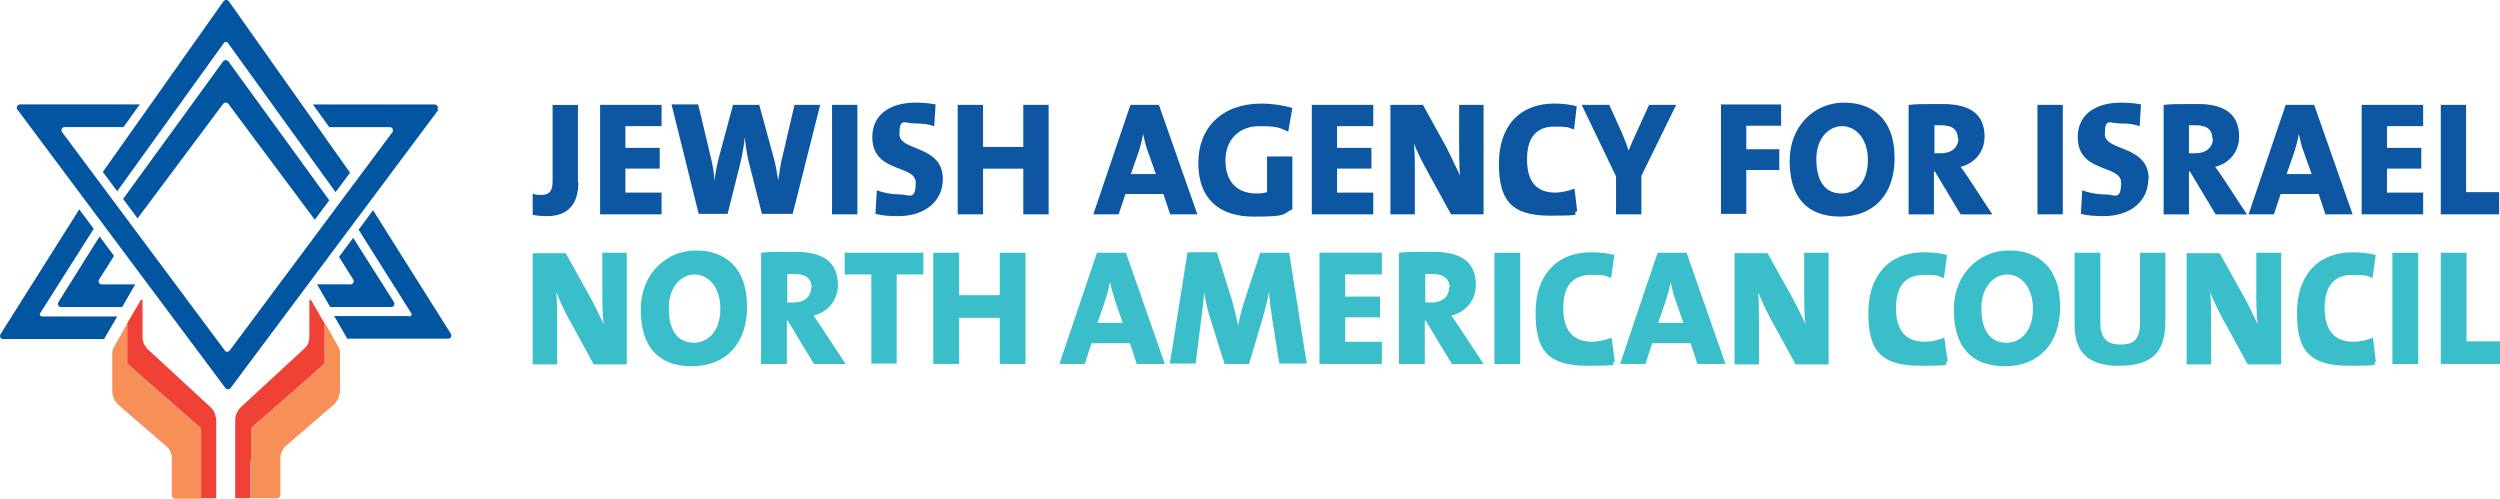 <?xml version="1.0" encoding="UTF-8"?><svg id="Layer_1" xmlns="http://www.w3.org/2000/svg" viewBox="0 0 499.37 99.62"><defs><style>.cls-1{fill:#39beca;}.cls-2{fill:#ef4136;}.cls-3{fill:#0256a1;}.cls-4{fill:#0c56a2;}.cls-5{fill:#f69058;}</style></defs><path class="cls-3" d="M22.78,51.12l-2.89-3.88-8.22,13.1c-.27.45,0,.99.54.99h12.19l2.62-4.52h-6.68c-.54,0-.81-.54-.54-.99,0,0,2.98-4.7,2.98-4.7Z"/><path class="cls-3" d="M20.52,34.32l2.89,3.88,21.31-29.62c.18-.27.63-.27.81,0l21.5,29.8,2.89-3.88L45.72.27c-.09-.18-.36-.27-.54-.27s-.45.09-.54.27l-24.02,33.96-.09.09Z"/><path class="cls-3" d="M45.63,12.28c-.09-.18-.36-.27-.54-.27s-.45.09-.54.27l-19.96,27.46,2.89,3.88,17.07-22.85c.27-.36.81-.36,1.08,0l17.25,23.12,2.89-3.88-20.14-27.73Z"/><path class="cls-3" d="M87.35,21.86c.27-.45,0-.99-.54-.99h-24.3l3.25,4.52h12.1c.54,0,.81.63.54.99l-32.51,43.62c-.27.36-.81.36-.99,0L12.39,26.37c-.27-.45,0-.99.54-.99h11.74l3.25-4.52H3.99c-.54,0-.81.63-.54.99l41.55,55.63c.09.18.36.27.54.27s.36,0,.54-.27l41.55-55.63h-.27Z"/><path class="cls-3" d="M8.42,63.22c-.36,0-.63-.45-.36-.72l10.66-16.8-2.89-3.88L.11,66.74c-.27.45,0,.99.54.99h20.14l2.62-4.52h-14.99Z"/><path class="cls-2" d="M50.14,92.03v-6.5h0l11.47-10.03,3.25-2.89v-7.95h0l-2.71-4.7c-.09-.18-.36-.09-.36.09v7.32c0,.81-.27,1.54-.81,2.08l-13.01,12.01c-.63.72-.99,1.63-.99,2.62v15.44h3.07v-7.5h.09Z"/><path class="cls-5" d="M64.86,64.58h0v8.04l-3.25,2.89-11.47,10.03v14h5.15c.45,0,.72-.36.72-.72v-7.41c0-.81.36-1.54.9-2.17l9.84-8.49c.72-.72,1.17-1.72,1.17-2.71v-7.5c0-.45-.09-.81-.27-1.17l-2.71-4.79h-.09Z"/><path class="cls-2" d="M29.28,69.45c-.54-.54-.81-1.26-.81-2.08v-7.32c0-.18-.27-.27-.36-.09l-2.71,4.61h0v8.04l3.25,2.89,11.47,10.03v14h3.07v-15.44c0-.99-.36-1.9-.99-2.62l-13.01-12.01h.09Z"/><path class="cls-5" d="M40.12,85.53l-11.47-10.03-3.25-2.89v-7.95h0l-2.71,4.79c-.18.36-.27.81-.27,1.17v7.5c0,.99.45,1.99,1.17,2.71l9.84,8.49c.54.54.9,1.35.9,2.17v7.41c0,.45.36.72.72.72h5.15v-14l-.09-.09Z"/><path class="cls-3" d="M67.66,51.39l2.89-3.88,8.13,12.82c.27.45,0,.99-.54.99h-12.19l-2.62-4.52h6.68c.54,0,.81-.54.54-.99l-2.8-4.43h-.09Z"/><path class="cls-3" d="M81.75,63.22c.36,0,.63-.45.36-.72l-10.48-16.62,2.89-3.88,15.53,24.66c.27.45,0,.99-.54.99h-20.14l-2.62-4.52h14.81l.18.09Z"/><path class="cls-1" d="M499.37,72.7v-4.52h-6.68v-17.7h-5.15v22.22h11.83ZM483.03,50.49h-5.15v22.22h5.15v-22.22ZM474.54,72.07l-.54-4.61c-1.08.45-2.71.81-3.88.81-3.97,0-5.78-2.44-5.78-6.77s1.9-6.59,5.51-6.59,2.8.27,4.06.63l.63-4.61c-1.35-.36-2.98-.54-4.52-.54-7.32,0-11.2,4.88-11.2,12.1s2.17,10.57,10.39,10.57,3.88-.36,5.51-.9M455.66,72.7v-22.22h-4.97v7.32c0,2.08,0,5.06.27,6.95-.81-1.72-1.72-3.61-2.71-5.42l-4.88-8.76h-6.59v22.22h4.88v-8.49c0-2.08,0-4.34-.18-5.96.54,1.45,1.35,3.16,2.26,4.88l5.24,9.57h6.5l.18-.09ZM432.54,63.94v-13.46h-5.06v13.82c0,3.34-1.08,4.52-3.97,4.52s-3.97-1.63-3.97-4.24v-14.09h-5.15v14.36c0,4.43,1.72,8.22,8.76,8.22s9.39-2.89,9.39-9.12M406.08,61.6c0,5.06-2.89,6.86-5.24,6.86-3.52,0-5.06-2.71-5.06-6.95s2.53-6.68,5.15-6.68,5.15,2.35,5.15,6.86M411.5,61.23c0-7.77-4.34-11.2-10.21-11.2s-11.02,4.61-11.02,11.83,3.34,11.29,10.21,11.29,11.02-4.61,11.02-11.83M389.01,72.07l-.63-4.61c-1.08.45-2.71.81-3.88.81-3.97,0-5.78-2.44-5.78-6.77s1.9-6.59,5.51-6.59,2.8.27,4.06.63l.63-4.61c-1.35-.36-2.98-.54-4.52-.54-7.32,0-11.2,4.88-11.2,12.1s2.17,10.57,10.39,10.57,3.88-.36,5.51-.9M365.26,72.7v-22.22h-4.88v7.32c0,2.08,0,5.06.27,6.95-.81-1.72-1.72-3.61-2.71-5.42l-4.88-8.76h-6.59v22.22h4.88v-8.49c0-2.08,0-4.34-.18-5.96.63,1.45,1.35,3.16,2.26,4.88l5.24,9.57h6.5l.09-.09ZM336.35,64.49h-5.15l1.45-4.15c.45-1.35.81-2.71,1.08-3.97h0c.27,1.35.54,2.44.99,3.7l1.54,4.43h.09ZM344.66,72.7l-7.77-22.22h-5.78l-7.5,22.22h5.06l1.35-4.15h7.68l1.35,4.15h5.6,0ZM322.54,72.07l-.63-4.61c-1.08.45-2.71.81-3.88.81-3.97,0-5.78-2.44-5.78-6.77s1.9-6.59,5.51-6.59,2.8.27,4.06.63l.63-4.61c-1.35-.36-2.98-.54-4.52-.54-7.32,0-11.2,4.88-11.2,12.1s2.17,10.57,10.39,10.57,3.88-.36,5.51-.9M303.66,50.49h-5.15v22.22h5.15v-22.22ZM289.48,57.35c0,1.9-1.35,3.07-3.52,3.07s-.99,0-1.26,0v-5.69h1.45c2.35,0,3.43,1.08,3.43,2.8M296.34,72.7l-4.7-7.13c-.54-.81-1.08-1.63-1.72-2.53,2.98-.72,4.88-3.16,4.88-6.14,0-4.7-3.16-6.59-8.4-6.59s-5.06,0-6.95.18v22.22h5.15v-8.67h.18l5.24,8.67h6.32ZM276.02,72.7v-4.43h-7.32v-4.88h6.95v-4.15h-6.95v-4.43h7.32v-4.34h-12.46v22.22h12.46ZM261.03,72.7l-3.52-22.22h-5.78l-3.16,9.66c-.54,1.72-.9,3.07-1.26,4.88h0c-.36-1.72-.72-3.25-1.17-4.88l-3.07-9.75h-5.87l-3.52,22.22h5.15l1.08-8.67c.27-1.81.45-3.52.63-5.6h0c.27,1.99.81,4.15,1.45,6.05l2.62,8.31h4.88l2.71-9.12c.54-1.9.99-3.61,1.26-5.24h0c.18,1.72.36,3.34.63,5.15l1.45,9.12h5.42l.09.09ZM224.36,64.49h-5.15l1.45-4.15c.45-1.35.81-2.71,1.08-3.97h0c.27,1.35.63,2.44.99,3.7l1.54,4.43h.09ZM232.67,72.7l-7.77-22.22h-5.78l-7.5,22.22h5.06l1.35-4.15h7.68l1.35,4.15h5.6,0ZM204.85,72.7v-22.22h-5.15v8.49h-8.13v-8.49h-5.15v22.22h5.15v-9.21h8.13v9.21h5.15ZM184.44,54.82v-4.34h-15.72v4.34h5.33v17.79h5.06v-17.79h5.33ZM162.04,57.35c0,1.9-1.35,3.07-3.52,3.07s-.99,0-1.26,0v-5.69h1.45c2.44,0,3.43,1.08,3.43,2.8M168.91,72.7l-4.7-7.13c-.54-.81-1.08-1.63-1.72-2.53,2.98-.72,4.88-3.16,4.88-6.14,0-4.7-3.16-6.59-8.4-6.59s-5.06,0-6.95.18v22.22h5.15v-8.67h.18l5.24,8.67h6.32ZM143.89,61.6c0,5.06-2.89,6.86-5.24,6.86-3.52,0-5.06-2.71-5.06-6.95s2.53-6.68,5.15-6.68,5.15,2.35,5.15,6.86M149.22,61.23c0-7.77-4.34-11.2-10.21-11.2s-11.02,4.61-11.02,11.83,3.34,11.29,10.21,11.29,11.02-4.61,11.02-11.83M125.19,72.7v-22.22h-4.88v7.32c0,2.08,0,5.06.27,6.95-.81-1.72-1.72-3.61-2.71-5.42l-4.88-8.76h-6.59v22.22h4.88v-8.49c0-2.08,0-4.34-.18-5.96.63,1.45,1.35,3.16,2.26,4.88l5.24,9.57h6.5l.09-.09Z"/><path class="cls-4" d="M499.19,42.81v-4.43h-6.59v-17.43h-5.06v21.86h11.65,0ZM484.02,42.81v-4.34h-7.23v-4.79h6.86v-4.15h-6.86v-4.34h7.23v-4.24h-12.28v21.86h12.28ZM461.8,34.77h-5.06l1.45-4.15c.45-1.35.81-2.71.99-3.88h0c.27,1.26.54,2.44.99,3.61l1.54,4.34.09.09ZM469.93,42.81l-7.68-21.86h-5.69l-7.41,21.86h5.06l1.35-4.06h7.59l1.35,4.06h5.51-.09ZM442.02,27.64c0,1.81-1.35,2.98-3.52,2.98s-.99,0-1.26,0v-5.6h1.35c2.35,0,3.34.99,3.34,2.71M448.8,42.81l-4.61-7.04c-.54-.81-1.08-1.63-1.72-2.44,2.89-.72,4.79-3.07,4.79-6.05,0-4.61-3.07-6.5-8.22-6.5s-4.97,0-6.86.18v21.86h5.06v-8.58h.18l5.15,8.58h6.23ZM429.2,35.77c0-6.86-8.76-5.51-8.76-8.94s.99-2.17,3.07-2.17,2.62.18,3.88.54l.27-4.34c-1.35-.27-2.8-.36-3.97-.36-5.51,0-8.67,2.71-8.67,6.86,0,7.32,8.67,5.42,8.67,9.12s-1.35,2.35-3.16,2.35-3.34-.36-4.61-.81l-.27,4.7c1.35.36,2.98.45,4.52.45,5.6,0,8.94-3.16,8.94-7.41M412.04,20.95h-5.06v21.86h5.06v-21.86ZM391.18,27.64c0,1.81-1.35,2.98-3.52,2.98s-.99,0-1.26,0v-5.6h1.35c2.35,0,3.34.99,3.34,2.71M397.95,42.81l-4.61-7.04c-.54-.81-1.08-1.63-1.72-2.44,2.89-.72,4.79-3.07,4.79-6.05,0-4.61-3.07-6.5-8.31-6.5s-4.97,0-6.86.18v21.86h5.06v-8.58h.18l5.15,8.58h6.32ZM373.11,31.88c0,4.97-2.8,6.77-5.24,6.77-3.43,0-5.06-2.62-5.06-6.86s2.53-6.59,5.15-6.59,5.15,2.35,5.15,6.77M378.44,31.52c0-7.68-4.34-11.02-10.12-11.02s-10.84,4.52-10.84,11.65,3.34,11.11,10.12,11.11,10.84-4.52,10.84-11.65M355.77,25.2v-4.34h-12.01v21.86h5.06v-8.76h6.59v-4.15h-6.59v-4.7h6.95v.09ZM334.73,20.95h-5.33l-2.35,5.15c-.63,1.35-1.26,2.71-1.72,3.97h0c-.36-1.08-.81-2.17-1.35-3.52l-2.53-5.6h-5.51l6.86,14.27v7.59h5.06v-7.68l6.95-14.18h-.09ZM315.04,42.18l-.54-4.52c-.99.45-2.71.81-3.79.81-3.97,0-5.69-2.35-5.69-6.68s1.9-6.5,5.42-6.5,2.71.27,3.97.54l.54-4.61c-1.35-.36-2.98-.54-4.43-.54-7.23,0-11.11,4.79-11.11,11.92s2.17,10.48,10.21,10.48,3.79-.36,5.42-.9M296.34,42.81v-21.86h-4.88v7.23c0,2.08,0,4.97.18,6.86-.81-1.72-1.72-3.52-2.62-5.42l-4.79-8.67h-6.5v21.86h4.88v-8.31c0-2.08,0-4.24-.18-5.87.54,1.45,1.35,3.07,2.26,4.79l5.15,9.39h6.5ZM274.31,42.81v-4.34h-7.23v-4.79h6.86v-4.15h-6.86v-4.34h7.23v-4.24h-12.28v21.86h12.28ZM258.23,21.59c-1.81-.54-4.06-.9-6.32-.9-7.77,0-12.55,4.79-12.55,11.83s3.97,10.75,11.11,10.75,5.51-.54,7.68-1.45v-10.57h-5.06v7.13c-.54.18-1.26.27-2.08.27-4.06,0-6.23-2.53-6.23-6.59s2.62-6.86,6.77-6.86,4.06.45,5.78,1.08l.81-4.7h.09ZM230.95,34.77h-5.06l1.45-4.15c.45-1.35.81-2.71.99-3.88h0c.27,1.26.54,2.44.99,3.61l1.54,4.34.09.09ZM239.17,42.81l-7.68-21.86h-5.69l-7.41,21.86h5.06l1.35-4.06h7.59l1.35,4.06h5.51-.09ZM209.46,42.81v-21.86h-5.06v8.4h-8.04v-8.4h-5.06v21.86h5.06v-9.12h8.04v9.12h5.06ZM188.33,35.77c0-6.86-8.67-5.51-8.67-8.94s.99-2.17,3.07-2.17,2.62.18,3.88.54l.27-4.34c-1.35-.27-2.8-.36-3.97-.36-5.51,0-8.67,2.71-8.67,6.86,0,7.32,8.67,5.42,8.67,9.12s-1.35,2.35-3.16,2.35-3.34-.36-4.61-.81l-.27,4.7c1.35.36,2.98.45,4.52.45,5.6,0,8.94-3.16,8.94-7.41M171.26,20.95h-5.06v21.86h5.06v-21.86ZM163.76,20.95h-5.06l-2.44,10.48c-.36,1.35-.54,2.89-.81,4.61h0c-.27-1.63-.54-3.25-.9-4.52l-2.89-10.57h-5.24l-2.89,10.75c-.36,1.45-.63,2.89-.81,4.43h0c-.09-1.54-.36-3.16-.72-4.61l-2.53-10.66h-5.33l5.42,21.86h5.78l2.62-10.48c.36-1.54.63-3.16.81-4.79h0c.18,1.81.45,3.52.81,4.97l2.62,10.3h6.14l5.51-21.86-.09.09ZM132.15,42.81v-4.34h-7.23v-4.79h6.86v-4.15h-6.86v-4.34h7.23v-4.24h-12.28v21.86h12.28ZM115.44,36.4v-15.44h-5.06v15.35c0,1.99-.81,2.62-2.17,2.62s-1.35-.09-1.81-.27v4.24c.81.18,1.54.27,2.89.27,4.79,0,6.23-3.16,6.23-6.68"/></svg>